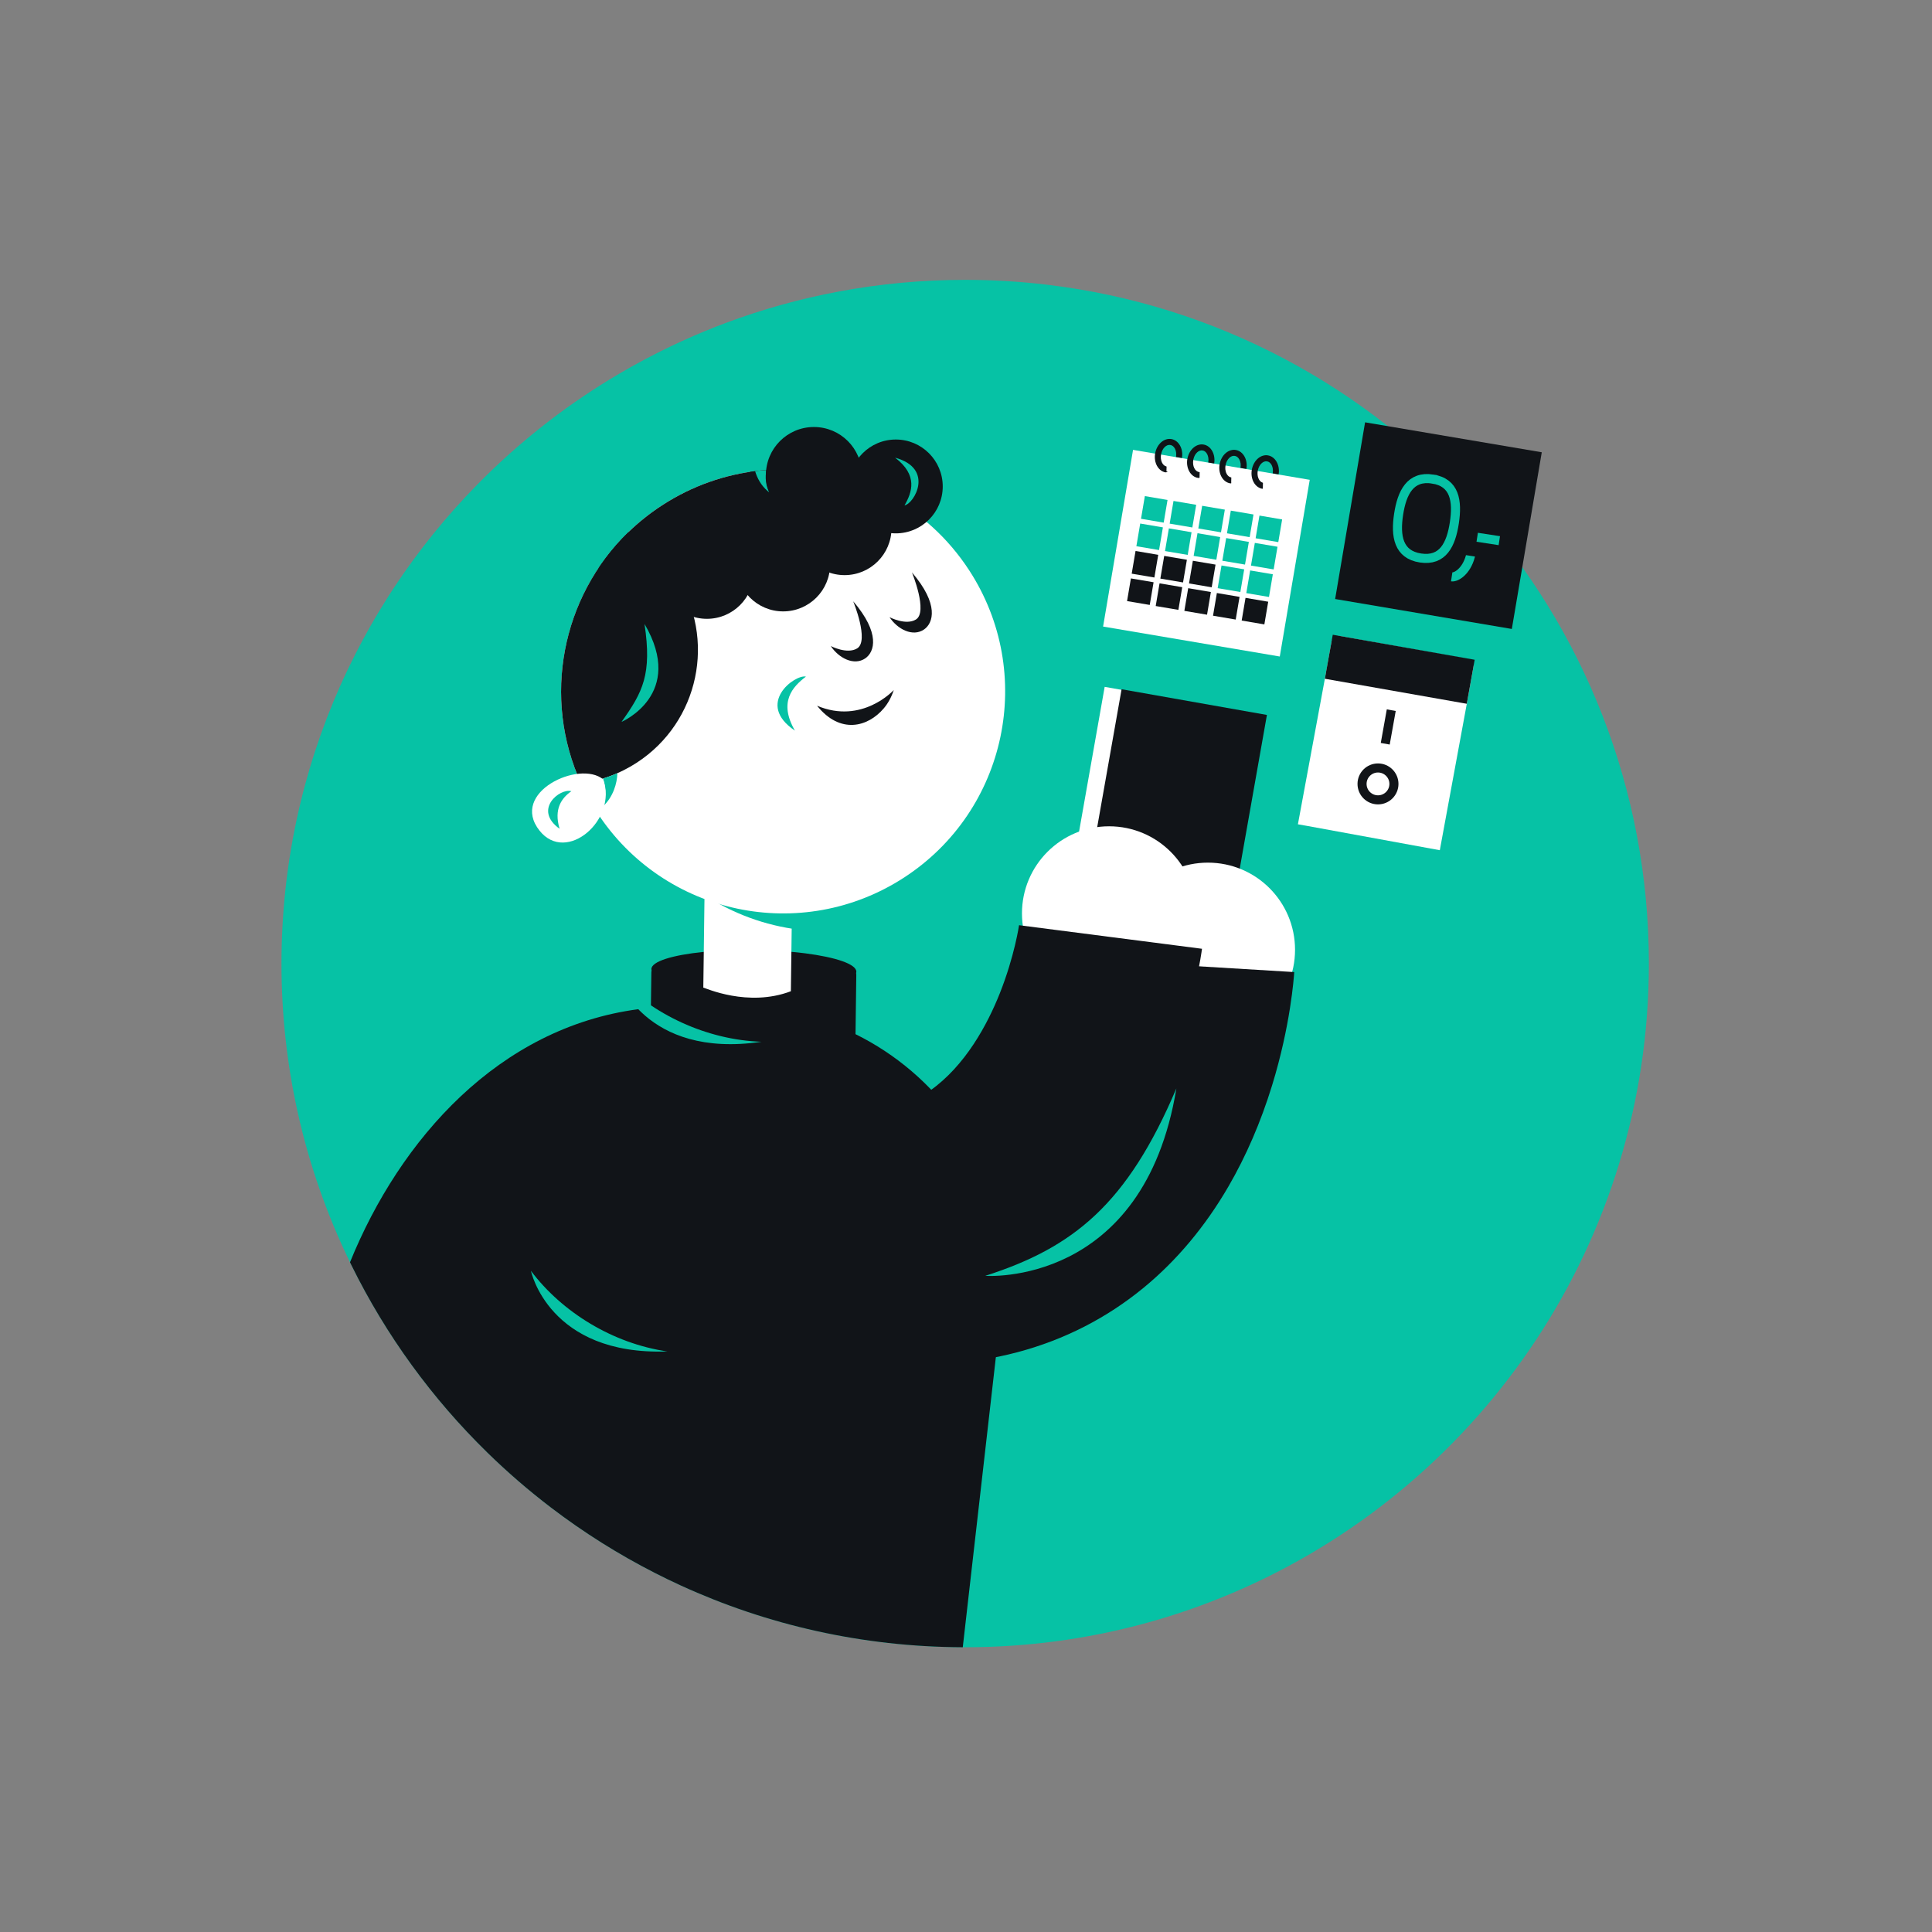 <?xml version="1.0" encoding="UTF-8"?>
<svg id="Layer_7" width="1703.9" height="1703.9" viewBox="0 0 1703.9 1703.9" xmlns="http://www.w3.org/2000/svg">
 <rect x="0" y="0" width="1703.9" height="1703.9" fill="#808080" stroke="none"/>
 <defs>
  <style>.cls-1{stroke:#06c2a5;}.cls-1,.cls-2{fill:none;stroke-width:8px;}.cls-2,.cls-3{stroke:#111418;}.cls-4{fill:#fff;}.cls-5{fill:#06c2a5;}.cls-3,.cls-6{fill:#111418;}</style>
 </defs>
 <path class="cls-5" d="M248.24,849.79c0,44.83,4.88,88.52,14.17,130.55,10.27,46.55,25.92,91.06,46.27,132.88l1.47,3c30.41,61.65,71.05,117.35,119.71,164.88.05.07.13.13.18.19,17.62,17.19,36.29,33.33,55.9,48.28,28.72,21.9,59.47,41.28,91.93,57.81,7.49,3.83,15.08,7.49,22.75,11,75.73,34.66,159.86,54.08,248.48,54.38.7.01,1.4.01,2.1.01,54.08,0,106.5-7.12,156.38-20.49,27.37-7.33,53.97-16.55,79.66-27.5.7-.28,1.39-.58,2.06-.87.43-.18.85-.37,1.28-.56,2.2-.96,4.41-1.93,6.61-2.91,105.32-47.09,194.64-123.52,257.61-218.9,62.83-95.17,99.39-209.19,99.39-331.75,0-308.66-231.92-563.15-531-598.72-23.61-2.81-47.62-4.26-71.99-4.26-38.01,0-75.2,3.52-111.25,10.25-34.33,6.41-67.63,15.72-99.64,27.66-3.12,1.17-6.23,2.37-9.31,3.57-13.26,5.21-26.27,10.86-39.05,16.96-15.84,7.55-31.3,15.78-46.34,24.64-21.36,12.58-41.86,26.42-61.41,41.44-5.79,4.45-11.51,9.01-17.13,13.66-11.2,9.26-22.04,18.91-32.53,28.94-4.63,4.43-9.18,8.93-13.67,13.5-27.37,27.87-52.02,58.37-73.59,91.11-1.54,2.34-3.06,4.7-4.58,7.06-5.55,8.72-10.91,17.59-16.01,26.59-4.57,8.03-8.96,16.15-13.16,24.41-4.72,9.29-9.24,18.73-13.5,28.31-33.29,74.84-51.79,157.69-51.79,244.88Z"/>
 <path class="cls-6" d="M308.68,1113.22l1.47,3c30.41,61.65,71.05,117.35,119.71,164.88.05.07.13.13.18.19,17.62,17.19,36.29,33.33,55.9,48.28,28.72,21.9,59.47,41.28,91.93,57.81,7.49,3.83,15.08,7.49,22.75,11,75.73,34.66,159.86,54.08,248.48,54.38l22.79-199.81.12-1.04,1.19-10.42v-.08s.14-1.15.14-1.15l9.8-85.93,4.03-35.36c-.42-15.51-2.33-30.64-5.58-45.26-.16-.74-.32-1.47-.49-2.2-.43-1.86-.88-3.7-1.36-5.54-7.29-28.3-19.64-54.53-36.02-77.68-22.83-32.29-53.5-58.6-89.2-76.21-31.78-15.68-67.55-24.46-105.33-24.42l-44.51.05c-9.42-.18-18.66.1-27.72.83-.97.08-1.94.16-2.91.26-3.75.33-7.47.75-11.16,1.25-122.71,16.28-209.96,114.16-254.21,223.17Z"/>
 <rect class="cls-4" transform="translate(1907.6 1575.9) rotate(190.03)" x="957.89" y="615.75" width="130.16" height="177"/>
 <rect class="cls-6" transform="translate(1936.8 1582.6) rotate(190.03)" x="972.75" y="617.79" width="130.16" height="177"/>
 <circle class="cls-4" cx="1065.3" cy="837.63" r="76.84"/>
 <path class="cls-6" d="M753,1199.5l.35.05c51.81,7.04,100.41,4.65,144.46-7.12,41.04-10.96,78.29-30.03,110.71-56.66,29.19-23.98,54.41-54.08,74.94-89.46,15.57-26.83,28.49-56.76,38.41-88.96,16.34-53.07,19.27-95.4,19.56-100.05l-169.69-10.25.03-.45c-.02.29-2.19,29.25-13.61,64.65-9.25,28.69-26.84,68.22-58.08,93.59-30.58,24.84-71.08,33.43-123.83,26.26l-.15-.02c-28.77-3.94-51.1-16.59-62.9-35.62-7.83-12.62-10.2-26.96-6.36-38.34l-161.06-54.39c-20.19,59.79-11.83,126.24,22.94,182.32,18.87,30.43,44.17,55.83,75.2,75.49,32.1,20.34,68.81,33.45,109.08,38.97Z"/>
 <circle class="cls-4" cx="978.15" cy="805.58" r="76.84"/>
 <path class="cls-6" d="M667.4,1138.32c49,10.08,95.55,10.95,138.37,2.57,39.89-7.8,76.68-23.59,109.36-46.91,29.42-21,55.45-48.1,77.35-80.54,16.6-24.6,30.88-52.34,42.44-82.44,19.04-49.61,24.59-89.82,25.16-94.24l-161.33-20.79.06-.42c-.04.27-3.99,27.78-17.18,60.84-10.7,26.79-30.05,63.38-61.51,85.58-30.8,21.73-70.03,27.3-119.92,17.04l-32.79,159.33Z"/>
 <path class="cls-5" d="m868.96 1125.2s139.69 10.43 168.52-165.27c-43.27 101.94-90.68 140.35-168.52 165.27z"/>
 <path class="cls-6" d="M754.31,927.5l-180.74-2.37.89-67.6c0-.61.07-1.2.19-1.79,0,0,0,0,0,0-.12-.36-.16-.72-.16-1.08.09-6.75,18.69-12.4,46.2-15.15,1.61-.16,3.25-.31,4.91-.45,11.95-1,25.34-1.48,39.5-1.29,11.26.14,22.06.69,31.99,1.59,4.49.39,8.8.87,12.9,1.39,27.12,3.46,45.33,9.56,45.25,16.27,0,.37-.06.74-.18,1.1.1.58.15,1.17.14,1.78l-.89,67.61Z"/>
 <path class="cls-4" d="M697.51,874.2c-37.83,14.42-75.63-2.98-77.24-3.19l.42-31.5.64-49.48,77.23,3.27-.65,49.54-.41,31.36Z"/>
 <path class="cls-5" d="M631.31,789.18l-.08,6.26c25.29,14.52,54.23,23.6,85.3,25.58,1.23.08,2.46.14,3.69.2l.26-20.15c-10.38,1.01-20.97,1.2-31.71.52-20.19-1.29-39.48-5.57-57.45-12.41Z"/>
 <path class="cls-4" d="M526.64,716.67c59.06,90.61,180.31,116.18,270.92,57.12,90.61-59.05,116.18-180.31,57.13-270.92-18.77-28.8-43.82-51.02-72.17-66.06-19.5-10.33-40.56-17.26-62.2-20.58-4.27-.69-8.57-1.21-12.89-1.51-15.27-1.34-30.73-.89-46.05,1.43-26.88,4.03-53.34,13.78-77.62,29.6-10.78,7.03-20.7,14.97-29.59,23.61-10.03,9.72-18.84,20.42-26.38,31.78-36.96,55.32-43.86,127.31-15.35,189.74,4.05,8.83,8.75,17.45,14.19,25.8Z"/>
 <path class="cls-6" d="M527.79,501.13l14.03,21.53,136.12-88.72.79-.51,28.71-18.71c-9.2-.81-18.47-.96-27.74-.45-3.46.18-6.93.47-10.38.84-29.59,3.21-58.88,13.25-85.55,30.63-10.78,7.03-20.7,14.97-29.59,23.61-10.03,9.72-18.84,20.42-26.38,31.78Z"/>
 <path class="cls-6" d="M573.16,487.07c46.24,32.68,109.02,34.9,159.89,3.01,24.57-15.4,40.16-33.84,49.48-53.27-19.5-10.33-40.56-17.26-62.2-20.58-4.27-.69-8.57-1.21-12.89-1.51-10.46-.91-21.01-.99-31.54-.21-3.31.24-6.63.58-9.94,1-1.52.19-3.05.4-4.58.63-10.92,20.81-27.16,39.2-48.25,52.95-12.67,8.26-26.14,14.21-39.98,17.98Z"/>
 <path class="cls-6" d="m596.27 508.41c35.79 54.92 20.3 128.4-34.62 164.2-15.36 10.01-32.19 16.02-49.21 18.26-34.38-75.25-17.28-164.29 41.73-221.52 16.53 9.06 31.12 22.21 42.1 39.06z"/>
 <path class="cls-5" d="m548.16 636.64s56.79-24.16 20.26-86.36c6.66 44.42-1.46 59.96-20.26 86.36z"/>
 <path class="cls-5" d="m710.78 596.72c-9.56-2.21-45.12 23.86-9.69 47.66-14.57-25.1-2.26-38.57 9.69-47.66z"/>
 <path class="cls-5" d="M531.48,711.47c9.41-8.53,12.8-20.85,13.01-29.57-3.22,1.42-6.48,2.69-9.78,3.78-.31.11-.63.21-.95.33-.41.14-.83.28-1.28.42-.23.07-.45.14-.69.21,3.22,9.36,2.51,18.69-.31,24.83Z"/>
 <path class="cls-5" d="M676.92,433.01c.55.48,1.12.94,1.72,1.38-.36-.62-.69-1.28-1.01-1.99-2.1-4.7-3.01-11.12-1.74-17.9-3.31.24-6.63.58-9.94,1,1.76,5.97,5.19,12.55,10.97,17.5Z"/>
 <path class="cls-4" d="m475.85 732.58c-26.84-33.8 35.22-62.5 56.08-45.27 13.09 35.52-32.42 75.07-56.08 45.27z"/>
 <path class="cls-5" d="m503.91 697.79c-10.14-2.92-34.01 16.25-10.39 33.14-5.21-17.54 1.75-27.09 10.39-33.14z"/>
 <circle class="cls-6" cx="790.05" cy="429.01" r="41.38"/>
 <circle class="cls-6" cx="717.82" cy="418.92" r="42.33"/>
 <circle class="cls-6" cx="744.88" cy="465.84" r="41.38"/>
 <circle class="cls-6" cx="690.7" cy="497.83" r="41.38"/>
 <circle class="cls-6" cx="623.44" cy="504.38" r="41.38"/>
 <path class="cls-5" d="m797.73 445.71c8.53-1.45 26.62-32.52-8.32-42.07 20.39 15.46 14.96 30.61 8.32 42.07z"/>
 <path class="cls-5" d="m544.18 861.39s23.79 72.67 127.38 57.38c-48.56-1.65-96.12-24.18-127.38-57.38z"/>
 <path class="cls-6" d="m784.51 544.31c7 10.65 20.49 17.63 30.4 10.87 8.27-5.64 13.47-22.26-10.64-50.35 0 0 14.39 34.92 3.48 41.56-8.89 5.42-23.25-2.08-23.25-2.08z"/>
 <path class="cls-6" d="m732.7 569.77c7 10.65 20.49 17.63 30.4 10.87 8.27-5.64 13.47-22.26-10.64-50.35 0 0 14.39 34.92 3.48 41.56-8.89 5.42-23.25-2.08-23.25-2.08z"/>
 <path class="cls-6" d="m720.6 622.41c20.36 25.41 44.84 18.82 58.83 2.32 3.68-4.33 6.69-9.72 8.82-16.17 0 0-27.89 30.7-67.65 13.85z"/>
 <path class="cls-5" d="m468.25 1120.8s15.62 74.85 120.27 71.09c-48.08-7-92.86-34.64-120.27-71.09z"/>
 <rect class="cls-6" transform="translate(599.59 1636.8) rotate(-80.38)" x="1189.5" y="384.54" width="158.05" height="158.05"/>
 <path class="cls-4" d="M1168.45,598.63l-23.78,128.35,6.93,1.2,118.22,21.65,23.8-129.13,5.8-32.21c.63-3.41-1.62-6.67-5.03-7.3l-.08-.02-112.63-20.24c-3.44-.6-6.72,1.68-7.38,5.11l-5.86,32.61Z"/>
 <line class="cls-2" x1="1227" x2="1221.7" y1="626.33" y2="655.94"/>
 <circle class="cls-2" cx="1215.3" cy="691.36" r="14.06"/>
 <path class="cls-1" d="m1263.4 422.46c19.66 2.98 22.18 19.31 19.24 38.65-2.9 19.14-10.16 33.98-29.8 31.01-19.64-2.96-22.28-19.34-19.37-38.47 2.94-19.35 10.39-34.16 29.93-31.2z"/>
 <path class="cls-1" d="M1296.83,490.2l-.08.52c-3.61,13.28-12.5,18.63-16.45,18.03"/>
 <line class="cls-1" x1="1322.3" x2="1302.8" y1="476.83" y2="473.84"/>
 <rect class="cls-4" transform="translate(405.22 1455.3) rotate(-80.38)" x="984.88" y="408.8" width="158.05" height="158.05"/>
 <path class="cls-3" d="M1113.23,430.56l.1-4.39c-3.4-1.19-5.44-5.87-4.58-10.98.02-.18.06-.35.1-.52,1.09-5.24,4.91-8.92,8.7-8.28,3.8.63,6.19,5.37,5.48,10.67l4.2.71c1.06-7.62-2.89-14.57-8.99-15.64-6.12-1.09-12.12,4.21-13.64,11.78-.04.21-.08.39-.1.57-1.31,7.7,2.56,14.9,8.72,16.08Z"/>
 <path class="cls-3" d="M1085.02,425.79c.1.02.21.02.31.03l.1-4.32c-3.23-.75-5.4-4.56-5.3-9.09.01-.67.08-1.35.2-2.04.02-.18.06-.36.11-.53,1.08-5.24,4.9-8.92,8.69-8.27,3.8.65,6.19,5.36,5.48,10.67l4.23.71c1.06-7.62-2.89-14.57-8.99-15.61-6.11-1.04-12.12,4.22-13.63,11.78-.07.17-.11.35-.13.53-1.31,7.79,2.66,15.07,8.94,16.13Z"/>
 <path class="cls-3" d="M1056.6,420.98c.28.07.56.07.83.02l.09-4.19c-.07-.02-.15-.03-.22-.04-3.9-.66-6.34-5.68-5.4-11.2.02-.18.06-.36.1-.53,1.08-5.24,4.9-8.92,8.7-8.27,3.79.64,6.18,5.36,5.48,10.67l4.22.71c1.06-7.62-2.89-14.57-8.98-15.59-6.11-1.03-12.12,4.22-13.64,11.77-.07.17-.11.35-.13.54-1.31,7.79,2.66,15.06,8.95,16.12Z"/>
 <path class="cls-3" d="M1028.16,416.16s.05.01.07,0l.1-4.33c-3.59-1.03-5.76-5.83-4.86-11.09.02-.18.06-.35.1-.53,1.09-5.24,4.91-8.91,8.7-8.27,3.79.63,6.19,5.37,5.47,10.67l4.24.71c1.06-7.63-2.89-14.57-8.99-15.6-6.1-1.04-12.12,4.22-13.63,11.77-.06.18-.11.35-.13.54-1.32,7.79,2.66,15.07,8.94,16.12Z"/>
 <rect class="cls-5" transform="translate(472.34 1491.7) rotate(-80.38)" x="1108.8" y="456.15" width="20.29" height="20.29"/>
 <rect class="cls-5" transform="translate(455.52 1463.2) rotate(-80.38)" x="1083.6" y="451.86" width="20.29" height="20.29"/>
 <rect class="cls-5" transform="translate(438.68 1434.7) rotate(-80.38)" x="1058.3" y="447.59" width="20.29" height="20.29"/>
 <rect class="cls-5" transform="translate(421.86 1406.2) rotate(-80.38)" x="1033" y="443.31" width="20.29" height="20.29"/>
 <rect class="cls-5" transform="translate(405.03 1377.8) rotate(-80.38)" x="1007.8" y="439.02" width="20.29" height="20.29"/>
 <rect class="cls-5" transform="translate(445.05 1507.8) rotate(-80.38)" x="1104.8" y="480.36" width="20.29" height="20.29"/>
 <rect class="cls-5" transform="translate(428.23 1479.3) rotate(-80.38)" x="1079.5" y="476.08" width="20.29" height="20.29"/>
 <rect class="cls-5" transform="translate(411.39 1450.8) rotate(-80.38)" x="1054.2" y="471.8" width="20.29" height="20.29"/>
 <rect class="cls-5" transform="translate(394.57 1422.4) rotate(-80.38)" x="1029" y="467.52" width="20.29" height="20.29"/>
 <rect class="cls-5" transform="translate(377.75 1393.9) rotate(-80.38)" x="1003.7" y="463.24" width="20.29" height="20.29"/>
 <rect class="cls-5" transform="translate(417.76 1523.9) rotate(-80.38)" x="1100.6" y="504.57" width="20.29" height="20.29"/>
 <rect class="cls-5" transform="translate(400.94 1495.4) rotate(-80.38)" x="1075.4" y="500.29" width="20.29" height="20.29"/>
 <rect class="cls-6" transform="translate(384.11 1467) rotate(-80.38)" x="1050.1" y="496.01" width="20.29" height="20.29"/>
 <rect class="cls-6" transform="translate(367.28 1438.5) rotate(-80.38)" x="1024.8" y="491.74" width="20.29" height="20.29"/>
 <rect class="cls-6" transform="translate(350.45 1410) rotate(-80.38)" x="999.58" y="487.45" width="20.29" height="20.29"/>
 <rect class="cls-6" transform="translate(390.47 1540.1) rotate(-80.38)" x="1096.6" y="528.79" width="20.29" height="20.29"/>
 <rect class="cls-6" transform="translate(373.65 1511.6) rotate(-80.38)" x="1071.3" y="524.51" width="20.29" height="20.29"/>
 <rect class="cls-6" transform="translate(356.82 1483.1) rotate(-80.38)" x="1046" y="520.22" width="20.29" height="20.29"/>
 <rect class="cls-6" transform="translate(339.99 1454.6) rotate(-80.38)" x="1020.7" y="515.95" width="20.29" height="20.29"/>
 <rect class="cls-6" transform="translate(323.16 1426.1) rotate(-80.38)" x="995.48" y="511.67" width="20.29" height="20.29"/>
 <path class="cls-6" d="M1287.31,619.58l-118.86-20.96,1.1-6.15c.02-.15.03-.31.06-.46l5.8-32.21,6.26,1.1h0s.04,0,.04,0l118.86,20.96-1.1,6.15c-.02.15-.03.31-.06.46l-5.8,32.21-6.26-1.1s0,0,0,0h-.05Z"/>
</svg>
